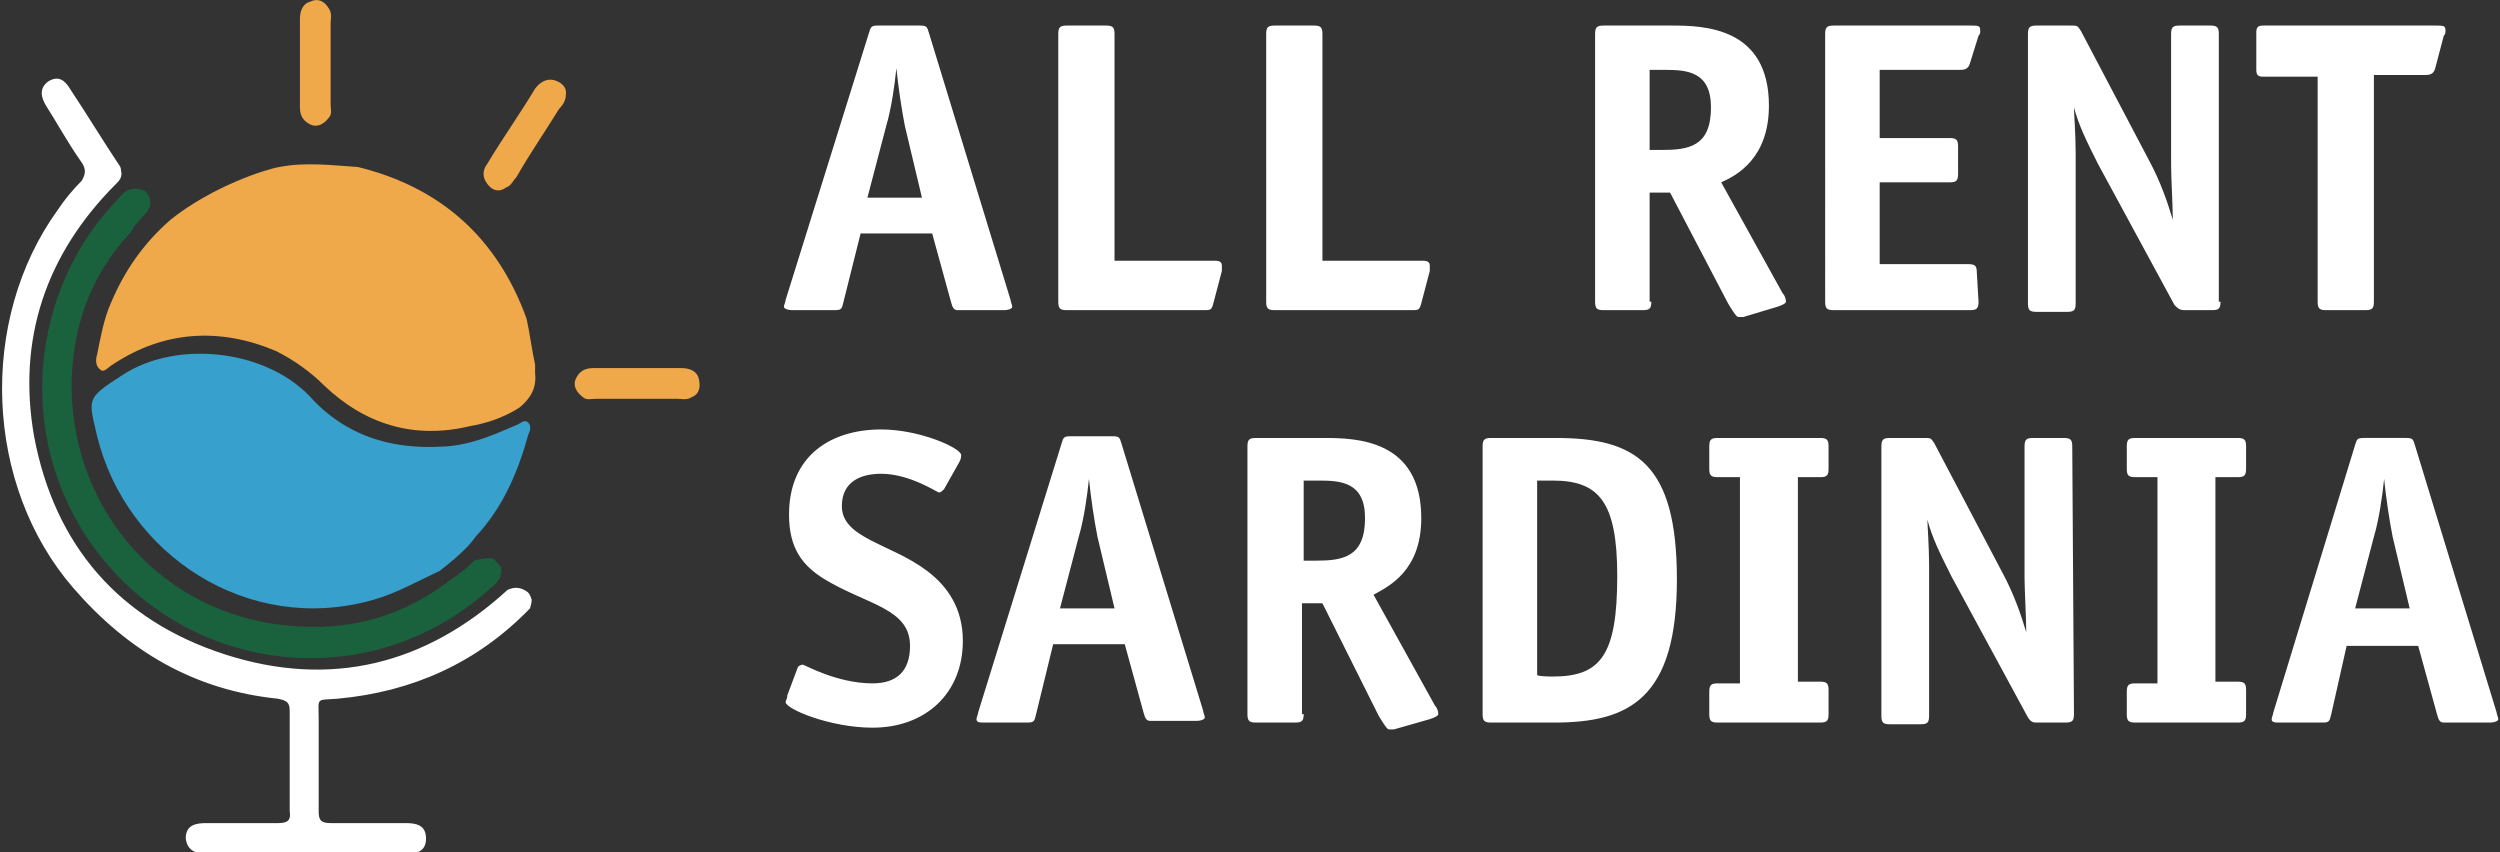 <?xml version="1.0"?>
<svg xmlns="http://www.w3.org/2000/svg" xmlns:xlink="http://www.w3.org/1999/xlink" id="Layer_1" x="0px" y="0px" viewBox="0 0 146.7 50" style="enable-background:new 0 0 146.7 50;" xml:space="preserve"><rect x="0" y="0" width="146.7" height="50" fill="#333333" stroke="none"/> <style> .st0{fill:#1A623E;} .st1{fill:#37A0CD;} .st2{fill:#EFA94A;} .st3{fill:#ffffff;} </style> <path class="st0" d="M29.4,33.3c-0.1-0.2-0.3-0.3-0.4-0.5c-0.4-0.1-0.8,0-1.2,0.1c0,0.1-1.1,1-1.2,1c-2.9,2.3-6.2,3.2-9.8,2.8 C9.6,36,4.3,30.1,4.2,22.8c0-3.4,1-6.5,3.4-9.1c0.1-0.1,0.2-0.2,0.2-0.3c0.1-0.2,0.9-1,0.9-1.1c0-0.1,0.1-0.1,0.1-0.2 c0.1-0.4-0.1-0.7-0.3-0.9c-0.5-0.2-1-0.2-1.4,0.3C2,16.6,1,24.7,4.7,30.9c5.1,8.5,16.6,10.4,24.1,3.6C29.2,34.2,29.5,33.8,29.4,33.3 z"/> <path class="st1" d="M25.8,33.5c-1.3,0.6-2.5,1.3-3.9,1.7c-7.4,2.1-14.5-2.7-16.2-9.6c-0.5-2.2-0.7-2.2,1.5-3.6 c3.2-2.1,8.6-1.5,11.2,1.5c2.7,2.8,6,2.8,7.7,2.7c1.6-0.1,2.9-0.7,4.3-1.3c0.2-0.1,0.4-0.3,0.6-0.1c0.2,0.2,0.1,0.5,0,0.7 c-0.6,2.2-1.5,4.3-3.1,6C27.3,32.4,25.9,33.4,25.8,33.5z"/> <path class="st2" d="M16.4,9.8c1.5-0.3,3.1-0.1,4.6,0c4.9,1.2,8.2,4.2,9.9,8.9c0.2,0.9,0.3,1.8,0.5,2.7c0,0.2,0,0.3,0,0.5 c0.1,0.9-0.3,1.5-0.9,2c0,0-1.1,0.8-2.9,1.1c-3.3,0.8-6.2-0.1-8.6-2.4c-0.8-0.8-1.8-1.5-2.8-2c-3.3-1.4-6.6-1.2-9.6,0.8 c-0.2,0.1-0.5,0.5-0.7,0.3c-0.3-0.2-0.3-0.6-0.2-0.9c0.2-1,0.4-2.1,0.8-3c0.8-1.9,1.9-3.5,3.5-4.9C12.5,10.9,15.7,9.9,16.4,9.8z M41,22.2c-0.1-0.4-0.5-0.6-1-0.6c-1.7,0-3.5,0-5.2,0c-0.5,0-0.8,0.2-1,0.6c-0.2,0.4,0,0.8,0.4,1.1c0.2,0.2,0.5,0.1,0.8,0.1 c1.6,0,3.1,0,4.7,0c0.3,0,0.6,0.1,0.9-0.1C41.1,23.1,41.1,22.6,41,22.2z M18.2,0.1c-0.4,0.1-0.6,0.5-0.6,1c0,1.7,0,3.5,0,5.2 c0,0.5,0.2,0.8,0.6,1c0.4,0.2,0.8,0,1.1-0.4c0.2-0.2,0.1-0.5,0.1-0.8c0-1.6,0-3.1,0-4.7c0-0.3,0.1-0.6-0.1-0.9 C19,0,18.6-0.1,18.2,0.1z M32.5,4.7c-0.4-0.1-0.8,0.1-1.1,0.5c-0.9,1.5-1.9,2.9-2.8,4.4c-0.3,0.4-0.3,0.8,0,1.2 c0.3,0.4,0.7,0.5,1.1,0.2c0.3-0.1,0.4-0.4,0.6-0.6C31.1,9,32,7.7,32.8,6.4c0.2-0.2,0.4-0.5,0.4-0.8C33.3,5.1,32.9,4.8,32.5,4.7z"/> <path class="st3" d="M31.1,35.7c-3.1,3.2-6.9,4.9-11.3,5.3c-1.3,0.1-1.1-0.1-1.1,1.2c0,1.8,0,3.6,0,5.4c0,0.5,0.1,0.7,0.7,0.7 c1.5,0,2.9,0,4.4,0c0.6,0,1.2,0.1,1.2,0.9c0,0.8-0.6,0.9-1.2,0.9c-3.9,0-7.8,0-11.6,0c-0.6,0-1.2-0.1-1.3-0.9c0-0.8,0.6-0.9,1.2-0.9 c1.4,0,2.8,0,4.2,0c0.5,0,0.8-0.1,0.7-0.7c0-2,0-4,0-5.9c0-0.5-0.2-0.6-0.7-0.7c-4.9-0.5-8.8-2.8-12-6.5c-5.2-6-5.6-15.7-0.9-22.2 c0.4-0.6,0.9-1.2,1.4-1.7C5.1,10.1,5,9.8,4.7,9.4c-0.7-1-1.3-2.1-2-3.2c-0.3-0.5-0.4-1,0.1-1.4c0.6-0.4,1-0.1,1.3,0.4 c1,1.5,1.9,3,2.9,4.5c0,0,0.1,0.1,0.1,0.3c0.1,0.4-0.1,0.6-0.3,0.8C2.7,14.9,1,19.9,2,25.6C3.2,32,7,36.4,13.2,38.4 c6.2,2,11.8,0.6,16.6-3.8c0.1,0,0.5-0.3,1.1,0.1c0.2,0.1,0.3,0.5,0.3,0.5S31.2,35.4,31.1,35.7z M49.5,17.7c-0.1,0.4-0.1,0.5-0.5,0.5 h-2.5c-0.3,0-0.5-0.1-0.5-0.2c0-0.1,0.1-0.3,0.1-0.4L51,1.9c0.1-0.3,0.1-0.4,0.5-0.4H54c0.4,0,0.4,0.1,0.5,0.4l4.8,15.7 c0,0.1,0.1,0.3,0.1,0.4c0,0.1-0.2,0.2-0.5,0.2h-2.7c-0.2,0-0.3-0.1-0.4-0.5l-1.1-4h-4.2L49.5,17.7z M53.1,7.4 c-0.2-1-0.4-2.4-0.5-3.4h0c-0.1,1-0.3,2.4-0.6,3.4l-1.1,4.2h3.2L53.1,7.4z M71.2,17.8c-0.1,0.4-0.2,0.4-0.5,0.4h-8.1 c-0.4,0-0.5-0.1-0.5-0.5V2c0-0.4,0.1-0.5,0.5-0.5h2.3c0.4,0,0.5,0.1,0.5,0.5v13.3h5.9c0.3,0,0.4,0.1,0.4,0.3c0,0.1,0,0.2,0,0.3 L71.2,17.8z M83.4,17.8c-0.1,0.4-0.2,0.4-0.5,0.4h-8.1c-0.4,0-0.5-0.1-0.5-0.5V2c0-0.4,0.1-0.5,0.5-0.5h2.3c0.4,0,0.5,0.1,0.5,0.5 v13.3h5.9c0.3,0,0.4,0.1,0.4,0.3c0,0.1,0,0.2,0,0.3L83.4,17.8z M96.9,17.7c0,0.4-0.1,0.5-0.5,0.5h-2.3c-0.4,0-0.5-0.1-0.5-0.5V2 c0-0.4,0.1-0.5,0.5-0.5h4c1.9,0,5.7,0.1,5.7,4.7c0,3.1-1.9,4.1-2.8,4.5l3.6,6.5c0.1,0.1,0.2,0.3,0.2,0.5c0,0.1-0.2,0.2-0.5,0.3 l-2,0.6c-0.1,0-0.2,0-0.3,0c-0.1,0-0.3-0.3-0.6-0.8L98,11.3h-1.2V17.7z M97.5,8.8c1.6,0,2.9-0.2,2.9-2.5c0-2.1-1.4-2.2-2.7-2.2h-0.9 v4.7H97.5z M116.1,17.7c0,0.4-0.1,0.5-0.5,0.5h-8c-0.4,0-0.5-0.1-0.5-0.5V2c0-0.4,0.1-0.5,0.5-0.5h8c0.5,0,0.6,0,0.6,0.3 c0,0.1,0,0.2-0.1,0.3l-0.5,1.6c-0.1,0.4-0.4,0.4-0.6,0.4h-4.7v4h4.1c0.4,0,0.5,0.1,0.5,0.5v1.6c0,0.4-0.1,0.5-0.5,0.5h-4.1v4.8h5.2 c0.4,0,0.5,0.1,0.5,0.5L116.1,17.7L116.1,17.7z M130.3,17.7c0,0.4-0.1,0.5-0.5,0.5h-1.6c-0.3,0-0.4-0.1-0.6-0.3l-4.5-8.3 c-0.7-1.4-1.1-2.2-1.4-3.3h0c0,0.3,0.1,1.6,0.1,2.7v8.8c0,0.4-0.1,0.5-0.5,0.5h-1.8c-0.4,0-0.5-0.1-0.5-0.5V2c0-0.4,0.1-0.5,0.5-0.5 h2c0.4,0,0.4,0,0.6,0.3l4,7.6c0.7,1.3,1.1,2.5,1.4,3.5h0c0-0.8-0.1-2.5-0.1-3.2V2c0-0.4,0.1-0.5,0.5-0.5h1.8c0.4,0,0.5,0.1,0.5,0.5 V17.7L130.3,17.7z M139.3,17.7c0,0.4-0.1,0.5-0.5,0.5h-2.3c-0.4,0-0.5-0.1-0.5-0.5V4.5h-3.2c-0.3,0-0.4-0.1-0.4-0.4V1.9 c0-0.3,0.1-0.4,0.4-0.4h10.1c0.5,0,0.6,0,0.6,0.3c0,0.1,0,0.2-0.1,0.3l-0.5,1.9c-0.1,0.4-0.4,0.4-0.6,0.4h-3L139.3,17.7L139.3,17.7 L139.3,17.7z M55.4,28.7c-0.1,0.1-0.2,0.2-0.3,0.2c-0.1,0-1.7-1.1-3.4-1.1c-1.1,0-2.3,0.4-2.3,1.9c0,1.9,2.9,2.2,5,3.8 c1.2,0.9,2.1,2.2,2.1,4.1c0,3.1-2.2,5.1-5.3,5.1c-2.5,0-5.1-1.1-5.1-1.5c0-0.1,0.1-0.2,0.1-0.4l0.6-1.6c0-0.1,0.2-0.2,0.3-0.2 c0.1,0,2,1.1,4.1,1.1c1.4,0,2.2-0.7,2.2-2.2c0-2.2-2.5-2.4-5-3.9c-1.3-0.8-2.1-1.8-2.1-3.8c0-3.5,2.5-5,5.4-5c2.3,0,4.7,1.1,4.7,1.5 c0,0.1,0,0.2-0.1,0.4L55.4,28.7z M60.8,41.9c-0.1,0.4-0.1,0.5-0.5,0.5h-2.5c-0.3,0-0.5,0-0.5-0.2c0-0.1,0.1-0.3,0.1-0.4L62.3,26 c0.1-0.3,0.1-0.4,0.5-0.4h2.5c0.4,0,0.4,0.1,0.5,0.4l4.8,15.7c0,0.1,0.1,0.3,0.1,0.4c0,0.1-0.2,0.2-0.5,0.2h-2.7 c-0.2,0-0.3-0.1-0.4-0.5l-1.1-4h-4.2L60.8,41.9z M64.4,31.5c-0.2-1-0.4-2.4-0.5-3.4h0c-0.1,1-0.3,2.4-0.6,3.4l-1.1,4.2h3.2 L64.4,31.5z M76.5,41.9c0,0.4-0.1,0.5-0.5,0.5h-2.3c-0.4,0-0.5-0.1-0.5-0.5V26.2c0-0.4,0.1-0.5,0.5-0.5h4c1.9,0,5.7,0.1,5.7,4.7 c0,3.1-1.9,4-2.8,4.5l3.6,6.5c0.1,0.1,0.2,0.3,0.2,0.5c0,0.1-0.2,0.2-0.5,0.3l-2.1,0.6c-0.1,0-0.2,0-0.3,0c-0.1,0-0.3-0.3-0.6-0.8 l-3.3-6.6h-1.2V41.9z M77.2,32.9c1.6,0,2.9-0.2,2.9-2.5c0-2.1-1.4-2.2-2.7-2.2h-0.9v4.7L77.2,32.9L77.2,32.9z M91.3,25.7 c4.7,0,7.1,1.5,7.1,8.3c0,7-2.8,8.4-7.2,8.4h-3.7c-0.4,0-0.5-0.1-0.5-0.5V26.2c0-0.4,0.1-0.5,0.5-0.5L91.3,25.7 C91.3,25.7,91.3,25.7,91.3,25.7z M91.1,39.7c2.8,0,3.8-1.2,3.8-5.9c0-4.4-1.1-5.6-3.8-5.6h-0.9v11.4C90.2,39.7,91.1,39.7,91.1,39.7z M107.3,41.9c0,0.4-0.1,0.5-0.5,0.5h-6c-0.4,0-0.5-0.1-0.5-0.5v-1.3c0-0.4,0.1-0.5,0.5-0.5h1.3V28h-1.3c-0.4,0-0.5-0.1-0.5-0.5v-1.3 c0-0.4,0.1-0.5,0.5-0.5h6c0.4,0,0.5,0.1,0.5,0.5v1.3c0,0.4-0.1,0.5-0.5,0.5h-1.3v12h1.3c0.4,0,0.5,0.1,0.5,0.5V41.9z M121.7,41.9 c0,0.4-0.1,0.5-0.5,0.5h-1.6c-0.3,0-0.4,0-0.6-0.3l-4.5-8.3c-0.7-1.4-1.1-2.2-1.4-3.3h0c0,0.3,0.1,1.6,0.1,2.7v8.8 c0,0.4-0.1,0.5-0.5,0.5h-1.8c-0.4,0-0.5-0.1-0.5-0.5V26.2c0-0.4,0.1-0.5,0.5-0.5h2c0.4,0,0.4,0,0.6,0.3l4,7.6 c0.7,1.3,1.1,2.5,1.4,3.5h0c0-0.8-0.1-2.5-0.1-3.2v-7.7c0-0.4,0.1-0.5,0.5-0.5h1.8c0.4,0,0.5,0.1,0.5,0.5L121.7,41.9L121.7,41.9z M131.8,41.9c0,0.4-0.1,0.5-0.5,0.5h-6c-0.4,0-0.5-0.1-0.5-0.5v-1.3c0-0.4,0.1-0.5,0.5-0.5h1.3V28h-1.3c-0.4,0-0.5-0.1-0.5-0.5v-1.3 c0-0.4,0.1-0.5,0.5-0.5h6c0.4,0,0.5,0.1,0.5,0.5v1.3c0,0.4-0.1,0.5-0.5,0.5h-1.3v12h1.3c0.4,0,0.5,0.1,0.5,0.5V41.9z M136.8,41.9 c-0.1,0.4-0.1,0.5-0.5,0.5h-2.5c-0.3,0-0.5,0-0.5-0.2c0-0.1,0.1-0.3,0.1-0.4l4.8-15.7c0.1-0.3,0.1-0.4,0.5-0.4h2.5 c0.4,0,0.4,0.1,0.5,0.4l4.8,15.7c0,0.1,0.1,0.3,0.1,0.4c0,0.1-0.2,0.2-0.5,0.2h-2.7c-0.2,0-0.3-0.1-0.4-0.5l-1.1-4h-4.2L136.8,41.9z M140.4,31.5c-0.2-1-0.4-2.4-0.5-3.4h0c-0.1,1-0.3,2.4-0.6,3.4l-1.1,4.2h3.2L140.4,31.5z"/> </svg>
